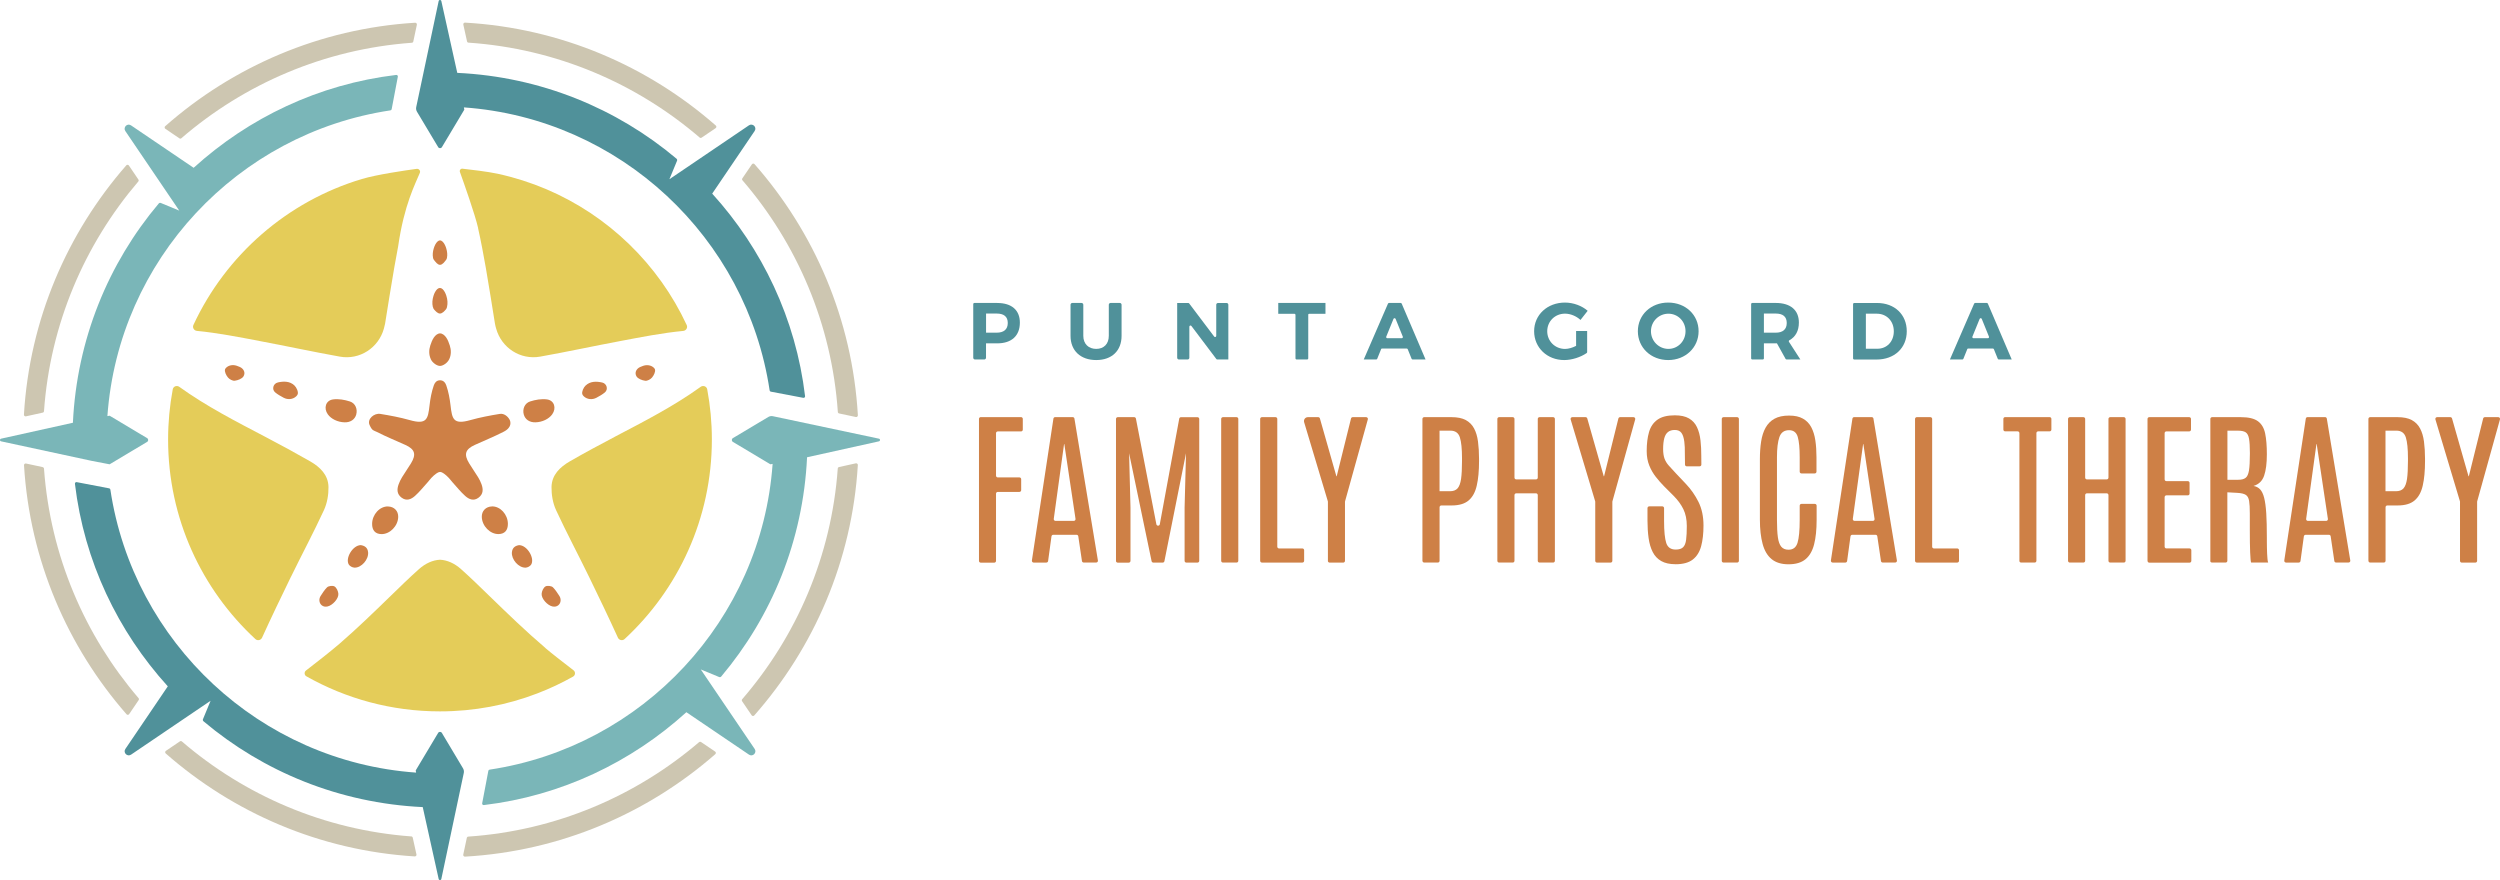 <?xml version="1.0" encoding="UTF-8"?> <svg xmlns="http://www.w3.org/2000/svg" id="Layer_3" data-name="Layer 3" viewBox="0 0 667.61 235"><defs><style> .cls-1 { fill: #e4cc59; } .cls-2 { fill: #cdc6b1; } .cls-3 { fill: #7ab6b8; } .cls-4 { fill: #50919a; } .cls-5 { fill: #ce8046; } </style></defs><g><path class="cls-2" d="M125.13,11.39c23.48,1.62,44.87,10.89,61.71,25.34.15.13.36.14.52.03l3.75-2.54c.24-.16.26-.51.04-.7-18.12-15.88-41.39-26.01-66.96-27.48-.29-.02-.52.25-.46.54l.99,4.48c.04.19.2.32.39.34Z"></path><path class="cls-2" d="M11.75,109.8c1.66-23.31,10.86-44.56,25.18-61.33.13-.15.14-.36.03-.52l-2.54-3.75c-.16-.24-.51-.26-.7-.04C17.96,62.19,7.9,85.32,6.39,110.72c-.02.29.25.52.54.46l4.48-.99c.19-.04.32-.2.34-.39Z"></path><path class="cls-2" d="M223.72,125.1c-1.69,23.46-11.02,44.82-25.52,61.62-.13.15-.14.36-.03.53l2.55,3.76c.16.24.51.26.7.05,15.93-18.08,26.12-41.32,27.66-66.87.02-.29-.25-.52-.54-.46l-4.48.99c-.19.04-.32.2-.34.39Z"></path><path class="cls-2" d="M11.42,124.74l-4.47-.96c-.29-.06-.56.17-.54.46,1.55,25.38,11.62,48.48,27.38,66.5.19.22.54.2.7-.04l2.54-3.75c.11-.16.1-.38-.03-.52-14.34-16.75-23.56-37.98-25.25-61.28-.01-.19-.15-.35-.34-.39Z"></path><path class="cls-2" d="M198.28,48.16c14.52,16.87,23.84,38.31,25.46,61.86.01.19.15.35.34.39l4.47.95c.28.06.55-.17.54-.46-1.48-25.62-11.66-48.94-27.6-67.07-.19-.22-.54-.19-.7.05l-2.55,3.75c-.11.16-.1.38.03.52Z"></path><path class="cls-2" d="M48.43,36.91c16.79-14.47,38.12-23.79,61.55-25.49.19-.01.35-.15.39-.34l.95-4.47c.06-.29-.17-.55-.46-.54-25.5,1.56-48.7,11.73-66.75,27.63-.22.19-.19.54.05.7l3.76,2.55c.16.11.38.1.53-.03Z"></path><path class="cls-2" d="M186.69,198.18c-16.84,14.39-38.2,23.62-61.64,25.23-.19.01-.35.15-.39.34l-.95,4.47c-.06.28.17.55.46.54,25.51-1.46,48.74-11.55,66.84-27.36.22-.19.2-.54-.04-.7l-3.75-2.54c-.16-.11-.38-.1-.52.03Z"></path><path class="cls-2" d="M109.82,223.36c-23.3-1.73-44.52-10.99-61.25-25.36-.15-.13-.36-.14-.52-.03l-3.75,2.54c-.24.16-.26.51-.04.7,18,15.8,41.1,25.92,66.49,27.49.29.02.53-.25.46-.54l-.99-4.47c-.04-.19-.2-.32-.39-.34Z"></path></g><path class="cls-4" d="M123.99,29.27l-.11-.59c41.73,2.98,75.53,34.79,81.65,75.59.02.16.15.29.31.32l8.68,1.65c.26.05.5-.17.47-.44-2.47-20.71-11.46-39.39-24.8-54.09l11.33-16.72c.68-1-.52-2.19-1.52-1.52l-16.69,11.31h0l-4.55,3.08,2.04-4.93c.08-.19.02-.41-.13-.54-15.99-13.47-36.32-21.88-58.56-22.93L117.86.3c-.08-.4-.65-.4-.72,0l-6,28.33c-.08.41,0,.84.21,1.2l5.66,9.46c.23.38.77.38,1,0l5.99-10.02Z"></path><path class="cls-4" d="M111.01,205.73l.11.59c-41.73-2.98-75.53-34.79-81.65-75.59-.02-.16-.15-.29-.31-.32l-8.68-1.66c-.26-.05-.5.17-.47.44,2.47,20.71,11.46,39.39,24.8,54.09l-11.33,16.72c-.68,1,.52,2.19,1.52,1.52l16.69-11.31h0l4.55-3.08-2.04,4.93c-.08.19-.02.41.13.54,15.99,13.48,36.32,21.88,58.56,22.93l4.25,19.18c.08.4.65.4.72,0l6-28.33c.08-.41,0-.84-.21-1.2l-5.65-9.46c-.23-.38-.77-.38-1,0l-5.99,10.02Z"></path><path class="cls-3" d="M187.12,178.76l4.93,2.04c.19.08.41.02.54-.13,13.48-15.99,21.88-36.32,22.93-58.56l19.18-4.25c.4-.08.4-.65,0-.72l-28.33-6c-.41-.08-.84,0-1.2.21l-9.46,5.65c-.38.23-.38.77,0,1l10.02,5.99.59-.11c-2.98,41.73-34.79,75.53-75.59,81.65-.16.02-.29.15-.32.31l-1.65,8.68c-.05.26.17.5.44.47,20.71-2.47,39.39-11.46,54.09-24.8l16.72,11.33c1,.68,2.19-.52,1.52-1.52l-14.4-21.24Z"></path><path class="cls-3" d="M19.48,112.89L.3,117.14c-.4.08-.4.65,0,.72l24.18,5.21,4.23.81h0l.56.11,10.02-5.99c.38-.23.38-.77,0-1l-10.02-5.99-.59.11c2.98-41.73,34.79-75.53,75.59-81.65.16-.02.29-.15.32-.31l1.65-8.68c.05-.26-.17-.5-.44-.47-20.71,2.47-39.39,11.46-54.09,24.8l-16.72-11.33c-1-.68-2.19.52-1.52,1.52l14.4,21.24-4.93-2.04c-.19-.08-.41-.02-.54.13-13.48,15.99-21.88,36.32-22.93,58.56Z"></path><g><path class="cls-1" d="M127.66,60.9c.79,3.5,1.44,7.05,2.07,10.59.88,4.97,1.63,9.97,2.45,14.96.07.45.2.89.32,1.32,1.43,5.14,6.48,8.4,11.73,7.47,7.22-1.29,14.39-2.85,21.6-4.2,5.52-1.04,11.04-2.13,16.63-2.67.77-.07,1.25-.88.92-1.57-7.55-16.25-20.95-29.24-37.48-36.27-4.15-1.76-8.5-3.15-13-4.13-2.59-.56-7.29-1.12-9.39-1.35-.49-.06-.86.42-.69.88,1.04,2.89,4.02,11.3,4.86,14.97Z"></path><path class="cls-1" d="M77.7,154.04c2.9-5.96,6.04-11.81,8.81-17.82.86-1.86,1.24-4.1,1.21-6.16-.05-3.23-2.26-5.35-4.89-6.86-3.95-2.27-7.96-4.44-11.99-6.55-7.85-4.12-15.76-8.16-22.96-13.35-.66-.48-1.6-.13-1.75.67-.81,4.34-1.24,8.81-1.24,13.39,0,21.07,8.98,40.04,23.31,53.3.56.52,1.46.32,1.78-.37,2.48-5.46,5.09-10.86,7.71-16.25Z"></path><path class="cls-1" d="M164.16,116.65c-4.03,2.12-8.05,4.28-11.99,6.55-2.63,1.52-4.84,3.63-4.89,6.86-.03,2.06.35,4.3,1.21,6.16,2.78,6.01,5.91,11.86,8.81,17.82,2.62,5.39,5.23,10.8,7.71,16.25.31.69,1.22.88,1.78.37,14.33-13.26,23.31-32.23,23.31-53.3,0-4.57-.43-9.05-1.24-13.39-.15-.8-1.09-1.15-1.75-.67-7.2,5.19-15.11,9.23-22.96,13.35Z"></path><path class="cls-1" d="M145.64,173.03c-5.19-4.42-10.1-9.17-15-13.93-2.47-2.4-4.93-4.81-7.5-7.1-1.77-1.58-3.7-2.43-5.64-2.53-1.93.1-3.86.95-5.64,2.53-2.57,2.29-5.03,4.7-7.5,7.1-4.48,4.36-8.97,8.71-13.69,12.8-2.1,1.83-6.78,5.49-8.96,7.16-.52.4-.47,1.22.1,1.54,10.54,5.96,22.71,9.37,35.68,9.37,9.16,0,17.93-1.7,26-4.8,3.31-1.27,6.5-2.77,9.55-4.49.63-.36.69-1.25.11-1.69-2-1.53-5.83-4.49-7.53-5.95Z"></path><path class="cls-1" d="M69.18,91.04c7.21,1.35,14.38,2.91,21.6,4.2,5.25.94,10.3-2.33,11.73-7.47.12-.44.24-.88.32-1.32.82-4.99,1.57-9.98,2.45-14.96.34-1.9.68-3.79,1.04-5.69,1.61-11.2,4.62-16.75,5.8-19.65.23-.56-.25-1.14-.85-1.06-3.03.41-10.61,1.51-14.63,2.71-19.97,5.98-36.32,20.33-44.99,38.98-.33.7.16,1.5.92,1.58,5.59.54,11.11,1.64,16.63,2.67Z"></path></g><g><path class="cls-5" d="M131.38,135.24c-1.63.04-2.76,1.2-2.72,2.8.06,2.43,2.23,4.64,4.51,4.58,1.61-.04,2.48-1.01,2.46-2.76-.03-2.49-2.04-4.68-4.25-4.63Z"></path><path class="cls-5" d="M117.5,70.72c.67,0,1.21-.8,1.64-1.34.11-.14.18-.33.22-.54.16-.82.06-1.67-.18-2.47-.11-.36-.24-.73-.42-1.06-.33-.62-.78-1.11-1.26-1.11s-.93.49-1.26,1.11c-.18.34-.31.7-.42,1.06-.24.8-.34,1.65-.18,2.47.04.21.1.4.22.54.43.54.98,1.34,1.64,1.34Z"></path><path class="cls-5" d="M133.47,110.53c-2.64.43-5.28.93-7.85,1.65-4.57,1.3-4.89-.26-5.31-3.95-.21-1.79-.54-3.61-1.13-5.3-.2-.56-.63-1.38-1.67-1.38s-1.48.82-1.67,1.38c-.59,1.7-.93,3.51-1.13,5.3-.42,3.69-.74,5.25-5.31,3.95-2.57-.73-5.21-1.22-7.85-1.65-1.61-.27-3.58,1.35-2.86,2.96s1.07,1.41,1.96,1.86c2.47,1.27,5.06,2.31,7.59,3.46,2.56,1.16,2.98,2.51,1.51,4.92-.76,1.25-1.62,2.45-2.38,3.7-.37.6-.68,1.24-.92,1.9-.48,1.33-.49,2.6.78,3.56,1.33,1,2.58.44,3.58-.45,1.24-1.11,2.28-2.43,3.4-3.66.34-.37.63-.79.98-1.16.46-.49.88-.86,1.27-1.13,0,0,.71-.51,1.06-.46.35-.05,1.06.46,1.06.46.39.27.8.64,1.27,1.13.35.37.64.79.98,1.16,1.12,1.24,2.17,2.56,3.4,3.66,1,.89,2.25,1.46,3.58.45,1.27-.96,1.26-2.22.78-3.56-.24-.66-.55-1.31-.92-1.9-.77-1.25-1.62-2.45-2.38-3.7-1.47-2.41-1.05-3.75,1.51-4.92,2.53-1.15,5.12-2.2,7.59-3.46,2.46-1.19,1.95-2.79,1.71-3.25-.49-.94-1.53-1.75-2.61-1.57Z"></path><path class="cls-5" d="M138.66,145.57c-.97.14-1.84.6-1.96,1.92-.17,1.89,1.77,4.15,3.65,4.1.51-.01,1.21-.38,1.48-.8,1.05-1.66-1.02-5.18-3.18-5.21Z"></path><path class="cls-5" d="M103.62,135.24c-2.21-.05-4.22,2.14-4.25,4.63-.02,1.75.85,2.72,2.46,2.76,2.28.05,4.45-2.16,4.51-4.58.04-1.61-1.08-2.76-2.72-2.8Z"></path><path class="cls-5" d="M115.61,81.99c.06.25.14.46.28.62.41.47.97,1.12,1.6,1.12s1.2-.66,1.6-1.12c.14-.16.22-.37.28-.62.24-.99.14-2.02-.17-2.99-.11-.34-.24-.68-.41-.99-.36-.64-.76-1.1-1.31-1.1s-.95.46-1.31,1.1c-.18.31-.3.65-.41.99-.3.97-.41,2-.17,2.99Z"></path><path class="cls-5" d="M156.38,102.95c-.56.54-1.07,1.66-.88,2.3.06.21.2.4.39.58.9.86,2.28.98,3.38.39.84-.45,1.61-.88,2.27-1.44.96-.82.49-2.36-.72-2.63-1.56-.35-3.21-.37-4.44.81Z"></path><path class="cls-5" d="M146.06,106.66c-1.46-.2-3.09.09-4.51.55-1.48.48-2.07,2.08-1.68,3.47.37,1.35,1.55,2.14,3.11,2.1,1.82-.04,3.6-.89,4.49-2.14,1.17-1.64.57-3.71-1.4-3.98Z"></path><path class="cls-5" d="M144.64,158.59c-.08,1.31,1.58,3.08,2.88,3.36.61.13,1.13.03,1.55-.3.75-.59.83-1.7.31-2.5-.53-.81-1.05-1.63-1.72-2.31-.39-.39-1.55-.52-2.01-.23-.55.35-.97,1.27-1.01,1.97Z"></path><path class="cls-5" d="M171.84,97.66c-.33.11-.63.22-.92.36-1.09.52-1.5,1.6-.94,2.5.4.64,1.49,1.05,2.32,1.16.58.08,1.43-.39,1.83-.87.48-.58.95-1.54.78-2.15-.05-.18-.18-.34-.34-.49-.73-.66-1.8-.81-2.73-.5Z"></path><path class="cls-5" d="M63.16,97.66c-.94-.31-2-.17-2.73.5-.16.15-.29.31-.34.49-.17.61.3,1.58.78,2.15.4.49,1.25.95,1.83.87.83-.11,1.92-.52,2.32-1.16.57-.9.15-1.98-.94-2.5-.29-.14-.59-.25-.92-.36Z"></path><path class="cls-5" d="M115.01,95.87c.5,1.09,1.73,1.85,2.49,1.85s1.99-.76,2.49-1.85c.52-1.13.51-2.44.12-3.62-.25-.75-.52-1.5-.95-2.12-.43-.62-1.03-1.1-1.65-1.1s-1.22.48-1.65,1.1c-.43.63-.7,1.37-.95,2.12-.39,1.18-.4,2.49.12,3.62Z"></path><path class="cls-5" d="M74.19,102.14c-1.22.27-1.68,1.82-.72,2.63.66.56,1.43.99,2.27,1.44,1.1.59,2.49.47,3.38-.39.19-.18.32-.37.39-.58.19-.64-.32-1.76-.88-2.3-1.23-1.18-2.88-1.16-4.44-.81Z"></path><path class="cls-5" d="M95.13,110.68c.39-1.39-.2-2.99-1.68-3.47-1.43-.46-3.05-.75-4.51-.55-1.97.27-2.57,2.34-1.4,3.98.89,1.25,2.67,2.1,4.49,2.14,1.56.04,2.73-.75,3.11-2.1Z"></path><path class="cls-5" d="M94.65,151.59c1.89.05,3.82-2.2,3.65-4.1-.12-1.31-.99-1.77-1.96-1.92-2.16.03-4.23,3.55-3.18,5.21.27.42.97.79,1.48.8Z"></path><path class="cls-5" d="M87.34,156.84c-.67.67-1.19,1.49-1.72,2.31-.52.8-.43,1.91.31,2.5.41.33.94.44,1.55.3,1.3-.29,2.96-2.05,2.88-3.36-.05-.7-.46-1.62-1.01-1.97-.46-.3-1.62-.17-2.01.23Z"></path></g><g><path class="cls-4" d="M266.31,80.91c3.84,0,6.04,1.9,6.04,5.24,0,3.51-2.2,5.54-6.04,5.54h-3v3.84c0,.26-.21.47-.47.47h-2.47c-.26,0-.47-.21-.47-.47v-14.32c0-.17.14-.31.31-.31h6.1ZM263.32,88.84h2.82c1.9,0,2.98-.86,2.98-2.59s-1.08-2.52-2.98-2.52h-2.82v5.11Z"></path><path class="cls-4" d="M299.51,89.68c0,3.99-2.61,6.47-6.77,6.47s-6.86-2.48-6.86-6.47v-8.3c0-.26.21-.48.48-.48h2.45c.26,0,.48.21.48.48v8.3c0,2.18,1.42,3.49,3.45,3.49s3.36-1.32,3.36-3.49v-8.3c0-.26.21-.48.48-.48h2.45c.26,0,.48.21.48.48v8.3Z"></path><path class="cls-4" d="M324.82,95.88l-6.66-8.83c-.18-.24-.55-.11-.55.19v8.29c0,.26-.21.47-.47.47h-2.31c-.26,0-.47-.21-.47-.47v-14.62h2.95c.1,0,.19.05.25.12l6.68,8.85c.18.24.55.11.55-.19v-8.31c0-.26.21-.47.47-.47h2.29c.26,0,.47.21.47.47v14.62h-2.95c-.1,0-.19-.05-.25-.12Z"></path><path class="cls-4" d="M349.36,84.1v11.59c0,.17-.14.31-.31.31h-2.79c-.17,0-.31-.14-.31-.31v-11.59c0-.17-.14-.31-.31-.31h-4.29v-2.89h12.61v2.89h-4.31c-.17,0-.31.14-.31.31Z"></path><path class="cls-4" d="M368.81,93.26l-1.03,2.55c-.05.12-.16.19-.29.19h-3.31l6.47-14.91c.05-.11.16-.19.28-.19h3.11c.12,0,.23.07.28.19l6.37,14.91h-3.44c-.13,0-.24-.08-.29-.19l-1.03-2.55c-.05-.12-.16-.19-.29-.19h-6.57c-.13,0-.24.08-.29.19ZM372.12,85.16l-1.93,4.74c-.08.2.07.42.28.42h3.85c.22,0,.37-.22.29-.42l-1.92-4.74c-.1-.26-.47-.26-.57,0Z"></path><path class="cls-4" d="M423.84,88.39v5.63c0,.1-.05.2-.13.26-1.6,1.11-3.96,1.87-5.99,1.87-4.57,0-8.04-3.32-8.04-7.7s3.54-7.65,8.24-7.65c2.24,0,4.53.86,6.06,2.2l-1.92,2.44c-1.12-1.03-2.67-1.68-4.14-1.68-2.67,0-4.74,2.05-4.74,4.7s2.09,4.72,4.76,4.72c.91,0,1.98-.32,2.95-.82v-3.97h2.96Z"></path><path class="cls-4" d="M453.6,88.45c0,4.35-3.49,7.7-8.11,7.7s-8.11-3.32-8.11-7.7,3.49-7.65,8.11-7.65,8.11,3.28,8.11,7.65ZM440.88,88.45c0,2.65,2.13,4.72,4.66,4.72s4.57-2.07,4.57-4.72-2.05-4.68-4.57-4.68-4.66,2.03-4.66,4.68Z"></path><path class="cls-4" d="M474.51,91.69h-3.47v4c0,.17-.14.31-.31.31h-2.79c-.17,0-.31-.14-.31-.31v-14.48c0-.17.14-.31.31-.31h6.25c3.94,0,6.19,1.9,6.19,5.24,0,2.2-.89,3.82-2.53,4.72-.15.08-.21.27-.12.42l3.04,4.71h-3.68c-.11,0-.21-.06-.27-.16l-2.3-4.15ZM474.19,88.84c1.87,0,2.95-.86,2.95-2.59s-1.08-2.52-2.95-2.52h-3.15v5.11h3.15Z"></path><path class="cls-4" d="M501.26,80.91c4.68,0,7.93,3.08,7.93,7.55s-3.3,7.55-8.06,7.55h-5.97c-.17,0-.31-.14-.31-.31v-14.48c0-.17.14-.31.31-.31h6.1ZM498.27,93.13h3.08c2.52,0,4.38-1.9,4.38-4.66s-1.94-4.7-4.53-4.7h-2.93v9.36Z"></path><path class="cls-4" d="M525.34,93.26l-1.03,2.55c-.05.12-.16.19-.29.19h-3.31l6.47-14.91c.05-.11.16-.19.28-.19h3.11c.12,0,.23.07.28.19l6.37,14.91h-3.44c-.13,0-.24-.08-.29-.19l-1.03-2.55c-.05-.12-.16-.19-.29-.19h-6.57c-.13,0-.24.08-.29.19ZM528.65,85.16l-1.93,4.74c-.08.2.07.42.28.42h3.85c.22,0,.37-.22.29-.42l-1.92-4.74c-.1-.26-.47-.26-.57,0Z"></path></g><g><path class="cls-5" d="M261.43,149.76v-37.9c0-.26.21-.47.47-.47h10.76c.26,0,.47.21.47.47v2.88c0,.26-.21.47-.47.47h-6.21c-.26,0-.47.21-.47.47v11.34c0,.26.21.47.47.47h5.78c.26,0,.47.21.47.47v2.93c0,.26-.21.47-.47.47h-5.78c-.26,0-.47.21-.47.47v17.95c0,.26-.21.47-.47.47h-3.61c-.26,0-.47-.21-.47-.47Z"></path><path class="cls-5" d="M275.56,149.68l5.75-37.89c.03-.23.23-.4.46-.4h4.69c.23,0,.43.17.46.39l6.27,37.89c.05.29-.17.55-.46.55h-3.34c-.23,0-.43-.17-.46-.4l-.98-6.61c-.03-.23-.23-.4-.46-.4h-6.23c-.23,0-.43.17-.47.41l-.9,6.6c-.03.23-.23.41-.47.41h-3.39c-.29,0-.51-.26-.46-.54ZM281.88,139.1h4.87c.29,0,.51-.26.46-.54l-2.99-19.98h-.07l-2.75,19.99c-.04.28.18.53.47.53Z"></path><path class="cls-5" d="M298.02,149.76v-37.89c0-.26.21-.47.47-.47h4.39c.23,0,.42.16.46.38l5.46,28.22c.1.51.83.51.92,0l5.19-28.21c.04-.22.24-.38.46-.38h4.41c.26,0,.47.21.47.47v37.89c0,.26-.21.47-.47.47h-2.97c-.26,0-.47-.21-.47-.47v-14.23l.38-14.52-5.77,28.84c-.04.22-.24.38-.46.38h-2.5c-.22,0-.41-.16-.46-.37l-6.01-28.84.37,14.52v14.23c0,.26-.21.47-.47.47h-2.94c-.26,0-.47-.21-.47-.47Z"></path><path class="cls-5" d="M326.11,149.76v-37.89c0-.26.21-.47.47-.47h3.63c.26,0,.47.21.47.47v37.89c0,.26-.21.47-.47.47h-3.63c-.26,0-.47-.21-.47-.47Z"></path><path class="cls-5" d="M336.52,149.76v-37.89c0-.26.21-.47.47-.47h3.63c.26,0,.47.21.47.47v34.12c0,.26.21.47.47.47h6.23c.26,0,.47.21.47.47v2.83c0,.26-.21.47-.47.47h-10.8c-.26,0-.47-.21-.47-.47Z"></path><path class="cls-5" d="M354.61,149.76v-15.77s0-.09-.02-.13l-6.33-21.11c-.2-.67.3-1.35,1-1.35h2.76c.21,0,.39.14.45.34l4.4,15.44h.09l3.82-15.42c.05-.21.24-.36.46-.36h3.58c.31,0,.54.3.45.6l-6.08,21.87s-.02.08-.02.13v15.77c0,.26-.21.47-.47.47h-3.63c-.26,0-.47-.21-.47-.47Z"></path><path class="cls-5" d="M379.85,149.76v-37.89c0-.26.21-.47.47-.47h7.34c1.54,0,2.8.26,3.76.77.96.52,1.7,1.26,2.22,2.23.52.97.87,2.14,1.05,3.51.18,1.37.28,2.91.28,4.61v.6c0,2.6-.2,4.79-.61,6.55-.4,1.77-1.13,3.09-2.18,3.98-1.05.89-2.56,1.33-4.51,1.33h-2.77c-.26,0-.47.21-.47.47v14.31c0,.26-.21.47-.47.47h-3.63c-.26,0-.47-.21-.47-.47ZM384.42,131.18h2.78c.9,0,1.57-.25,2.03-.76.45-.51.77-1.35.94-2.53s.25-2.77.25-4.79v-.75c0-2.5-.19-4.35-.57-5.55-.38-1.2-1.23-1.8-2.54-1.8h-2.89v16.17Z"></path><path class="cls-5" d="M399.86,149.76v-37.89c0-.26.21-.47.47-.47h3.63c.26,0,.47.21.47.47v15.68c0,.26.21.47.47.47h5.28c.26,0,.47-.21.47-.47v-15.68c0-.26.21-.47.47-.47h3.63c.26,0,.47.21.47.47v37.89c0,.26-.21.47-.47.47h-3.63c-.26,0-.47-.21-.47-.47v-17.55c0-.26-.21-.47-.47-.47h-5.28c-.26,0-.47.21-.47.47v17.55c0,.26-.21.47-.47.47h-3.63c-.26,0-.47-.21-.47-.47Z"></path><path class="cls-5" d="M426,149.76v-15.77s0-.09-.02-.13l-6.55-21.86c-.09-.3.14-.6.45-.6h3.54c.21,0,.39.14.45.34l4.4,15.44h.09l3.82-15.42c.05-.21.24-.36.46-.36h3.58c.31,0,.54.3.45.6l-6.08,21.87s-.02.08-.02.13v15.77c0,.26-.21.47-.47.47h-3.63c-.26,0-.47-.21-.47-.47Z"></path><path class="cls-5" d="M447.45,150.67c-1.57,0-2.85-.28-3.84-.85-.99-.57-1.74-1.37-2.27-2.42-.53-1.04-.89-2.28-1.09-3.7-.2-1.42-.3-2.99-.3-4.71v-3.3c0-.26.21-.47.47-.47h3.49c.26,0,.47.21.47.47v3.48c0,2.72.2,4.67.58,5.84.39,1.17,1.23,1.75,2.53,1.75.9,0,1.56-.21,1.98-.63.42-.42.69-1.09.8-2.02.12-.93.18-2.15.18-3.66,0-1.74-.31-3.23-.92-4.48s-1.49-2.45-2.64-3.6l-2.54-2.54c-.74-.75-1.46-1.57-2.16-2.46s-1.29-1.9-1.75-3.03-.7-2.43-.7-3.88c0-1.96.21-3.65.62-5.07.41-1.43,1.16-2.53,2.25-3.31,1.09-.78,2.63-1.17,4.63-1.17,1.57,0,2.83.27,3.78.82s1.66,1.32,2.14,2.33c.48,1.01.8,2.2.95,3.58.07.63.12,1.29.16,1.99.04.65.06,3.35.07,4.44,0,.26-.21.46-.47.46h-3.43c-.26,0-.47-.2-.47-.46,0-1.14-.03-4.04-.06-4.64-.03-.53-.07-1.01-.12-1.45-.13-1.05-.38-1.84-.76-2.37s-.98-.79-1.79-.79c-.74,0-1.34.18-1.8.54s-.8.92-1,1.67-.31,1.71-.31,2.89c0,1.03.13,1.88.37,2.55.25.67.63,1.29,1.14,1.86s1.13,1.25,1.86,2.03l2.65,2.8c1.4,1.46,2.54,3.09,3.43,4.89s1.33,3.89,1.33,6.28c0,2.15-.21,3.99-.63,5.54s-1.17,2.73-2.24,3.56c-1.07.83-2.61,1.25-4.61,1.25Z"></path><path class="cls-5" d="M459.79,149.76v-37.89c0-.26.21-.47.47-.47h3.63c.26,0,.47.21.47.47v37.89c0,.26-.21.47-.47.47h-3.63c-.26,0-.47-.21-.47-.47Z"></path><path class="cls-5" d="M477.6,150.69c-1.88,0-3.38-.46-4.5-1.38-1.12-.92-1.92-2.27-2.4-4.05s-.73-3.94-.73-6.49v-16.17c0-1.71.11-3.27.33-4.69.22-1.42.61-2.65,1.18-3.68s1.36-1.84,2.37-2.4c1.02-.57,2.32-.85,3.9-.85s2.75.27,3.71.81,1.7,1.3,2.23,2.3.89,2.17,1.09,3.53c.2,1.36.3,2.87.3,4.51v3.83c0,.26-.21.47-.47.47h-3.54c-.26,0-.47-.21-.47-.47v-3.86c0-2.41-.17-4.22-.52-5.42-.35-1.2-1.12-1.8-2.33-1.8-1.28,0-2.14.61-2.57,1.84-.43,1.23-.65,3.01-.65,5.35v16.81c0,1.88.08,3.41.24,4.58.16,1.17.47,2.02.92,2.55s1.09.79,1.93.79c1.22,0,2.02-.62,2.4-1.85s.58-3.27.58-6.09v-3.83c0-.26.21-.47.47-.47h3.58c.26,0,.47.21.47.47v3.79c0,2.59-.22,4.77-.67,6.53-.45,1.77-1.22,3.1-2.3,3.99-1.09.9-2.6,1.35-4.55,1.35Z"></path><path class="cls-5" d="M488.93,149.68l5.75-37.89c.03-.23.23-.4.46-.4h4.69c.23,0,.43.17.46.39l6.27,37.89c.05.29-.17.55-.46.55h-3.34c-.23,0-.43-.17-.46-.4l-.98-6.61c-.03-.23-.23-.4-.46-.4h-6.23c-.23,0-.43.17-.47.41l-.9,6.6c-.03.23-.23.41-.47.41h-3.39c-.29,0-.51-.26-.46-.54ZM495.26,139.1h4.87c.29,0,.51-.26.46-.54l-2.99-19.98h-.07l-2.75,19.99c-.04.28.18.53.47.53Z"></path><path class="cls-5" d="M511.4,149.76v-37.89c0-.26.21-.47.47-.47h3.63c.26,0,.47.21.47.47v34.12c0,.26.21.47.47.47h6.23c.26,0,.47.21.47.47v2.83c0,.26-.21.47-.47.47h-10.8c-.26,0-.47-.21-.47-.47Z"></path><path class="cls-5" d="M539.27,149.76v-34.1c0-.26-.21-.47-.47-.47h-3.34c-.26,0-.47-.21-.47-.47v-2.86c0-.26.21-.47.47-.47h11.88c.26,0,.47.21.47.47v2.86c0,.26-.21.47-.47.47h-3.06c-.26,0-.47.21-.47.47v34.1c0,.26-.21.47-.47.47h-3.61c-.26,0-.47-.21-.47-.47Z"></path><path class="cls-5" d="M552.26,149.76v-37.89c0-.26.21-.47.47-.47h3.63c.26,0,.47.21.47.47v15.68c0,.26.21.47.47.47h5.28c.26,0,.47-.21.47-.47v-15.68c0-.26.21-.47.47-.47h3.63c.26,0,.47.21.47.47v37.89c0,.26-.21.47-.47.47h-3.63c-.26,0-.47-.21-.47-.47v-17.55c0-.26-.21-.47-.47-.47h-5.28c-.26,0-.47.21-.47.47v17.55c0,.26-.21.47-.47.47h-3.63c-.26,0-.47-.21-.47-.47Z"></path><path class="cls-5" d="M573.48,149.76v-37.89c0-.26.21-.47.47-.47h10.67c.26,0,.47.21.47.47v2.86c0,.26-.21.47-.47.47h-6.1c-.26,0-.47.21-.47.47v12.34c0,.26.21.47.47.47h5.72c.26,0,.47.21.47.47v2.86c0,.26-.21.47-.47.47h-5.72c-.26,0-.47.21-.47.47v13.23c0,.26.21.47.47.47h6.19c.26,0,.47.21.47.47v2.86c0,.26-.21.47-.47.47h-10.75c-.26,0-.47-.21-.47-.47Z"></path><path class="cls-5" d="M590.26,149.76v-37.89c0-.26.21-.47.47-.47h7.67c2.06,0,3.58.36,4.57,1.09.99.73,1.63,1.82,1.93,3.29.3,1.46.45,3.31.45,5.53,0,2.4-.24,4.3-.73,5.72-.49,1.41-1.43,2.32-2.83,2.74.71.12,1.29.42,1.75.9.46.49.83,1.24,1.09,2.27.26,1.03.45,2.41.56,4.14.11,1.73.16,3.9.16,6.52v1.08c0,.47,0,.99.02,1.54s.03,1.11.05,1.65.05,1.03.1,1.44c.04.42.1.73.18.92h-4.55c-.06-.13-.11-.43-.15-.88s-.08-1.06-.11-1.81c-.03-.75-.05-1.64-.07-2.68-.01-1.04-.02-2.2-.02-3.49v-4.23c0-1.47-.06-2.59-.19-3.37s-.42-1.31-.88-1.61c-.46-.3-1.2-.48-2.22-.54l-2.71-.15v18.29c0,.26-.21.47-.47.47h-3.63c-.26,0-.47-.21-.47-.47ZM594.82,128.12h2.91c.84,0,1.48-.16,1.93-.5.45-.33.75-.99.92-1.99.16-.99.24-2.48.24-4.47v-.26c0-1.65-.08-2.89-.23-3.74s-.45-1.42-.89-1.71-1.11-.44-2.01-.44h-2.87v13.11Z"></path><path class="cls-5" d="M610,149.68l5.75-37.89c.03-.23.23-.4.46-.4h4.69c.23,0,.43.17.46.39l6.27,37.89c.05.29-.17.55-.46.55h-3.34c-.23,0-.43-.17-.46-.4l-.98-6.61c-.03-.23-.23-.4-.46-.4h-6.23c-.23,0-.43.17-.47.41l-.9,6.6c-.03.23-.23.41-.47.41h-3.39c-.29,0-.51-.26-.46-.54ZM616.32,139.1h4.87c.29,0,.51-.26.46-.54l-2.99-19.98h-.07l-2.75,19.99c-.04.28.18.53.47.53Z"></path><path class="cls-5" d="M632.47,149.76v-37.89c0-.26.21-.47.47-.47h7.34c1.54,0,2.8.26,3.76.77.96.52,1.7,1.26,2.22,2.23.52.97.87,2.14,1.05,3.51.18,1.37.28,2.91.28,4.61v.6c0,2.6-.2,4.79-.61,6.55-.4,1.77-1.13,3.09-2.18,3.98-1.05.89-2.56,1.33-4.51,1.33h-2.77c-.26,0-.47.21-.47.47v14.31c0,.26-.21.47-.47.47h-3.63c-.26,0-.47-.21-.47-.47ZM637.03,131.18h2.78c.9,0,1.57-.25,2.03-.76.45-.51.77-1.35.94-2.53s.25-2.77.25-4.79v-.75c0-2.5-.19-4.35-.57-5.55-.38-1.2-1.23-1.8-2.54-1.8h-2.89v16.17Z"></path><path class="cls-5" d="M656.93,149.76v-15.77s0-.09-.02-.13l-6.55-21.86c-.09-.3.14-.6.45-.6h3.54c.21,0,.39.14.45.34l4.4,15.44h.09l3.82-15.42c.05-.21.24-.36.46-.36h3.58c.31,0,.54.3.45.6l-6.08,21.87s-.02.08-.02.13v15.77c0,.26-.21.47-.47.47h-3.63c-.26,0-.47-.21-.47-.47Z"></path></g></svg> 